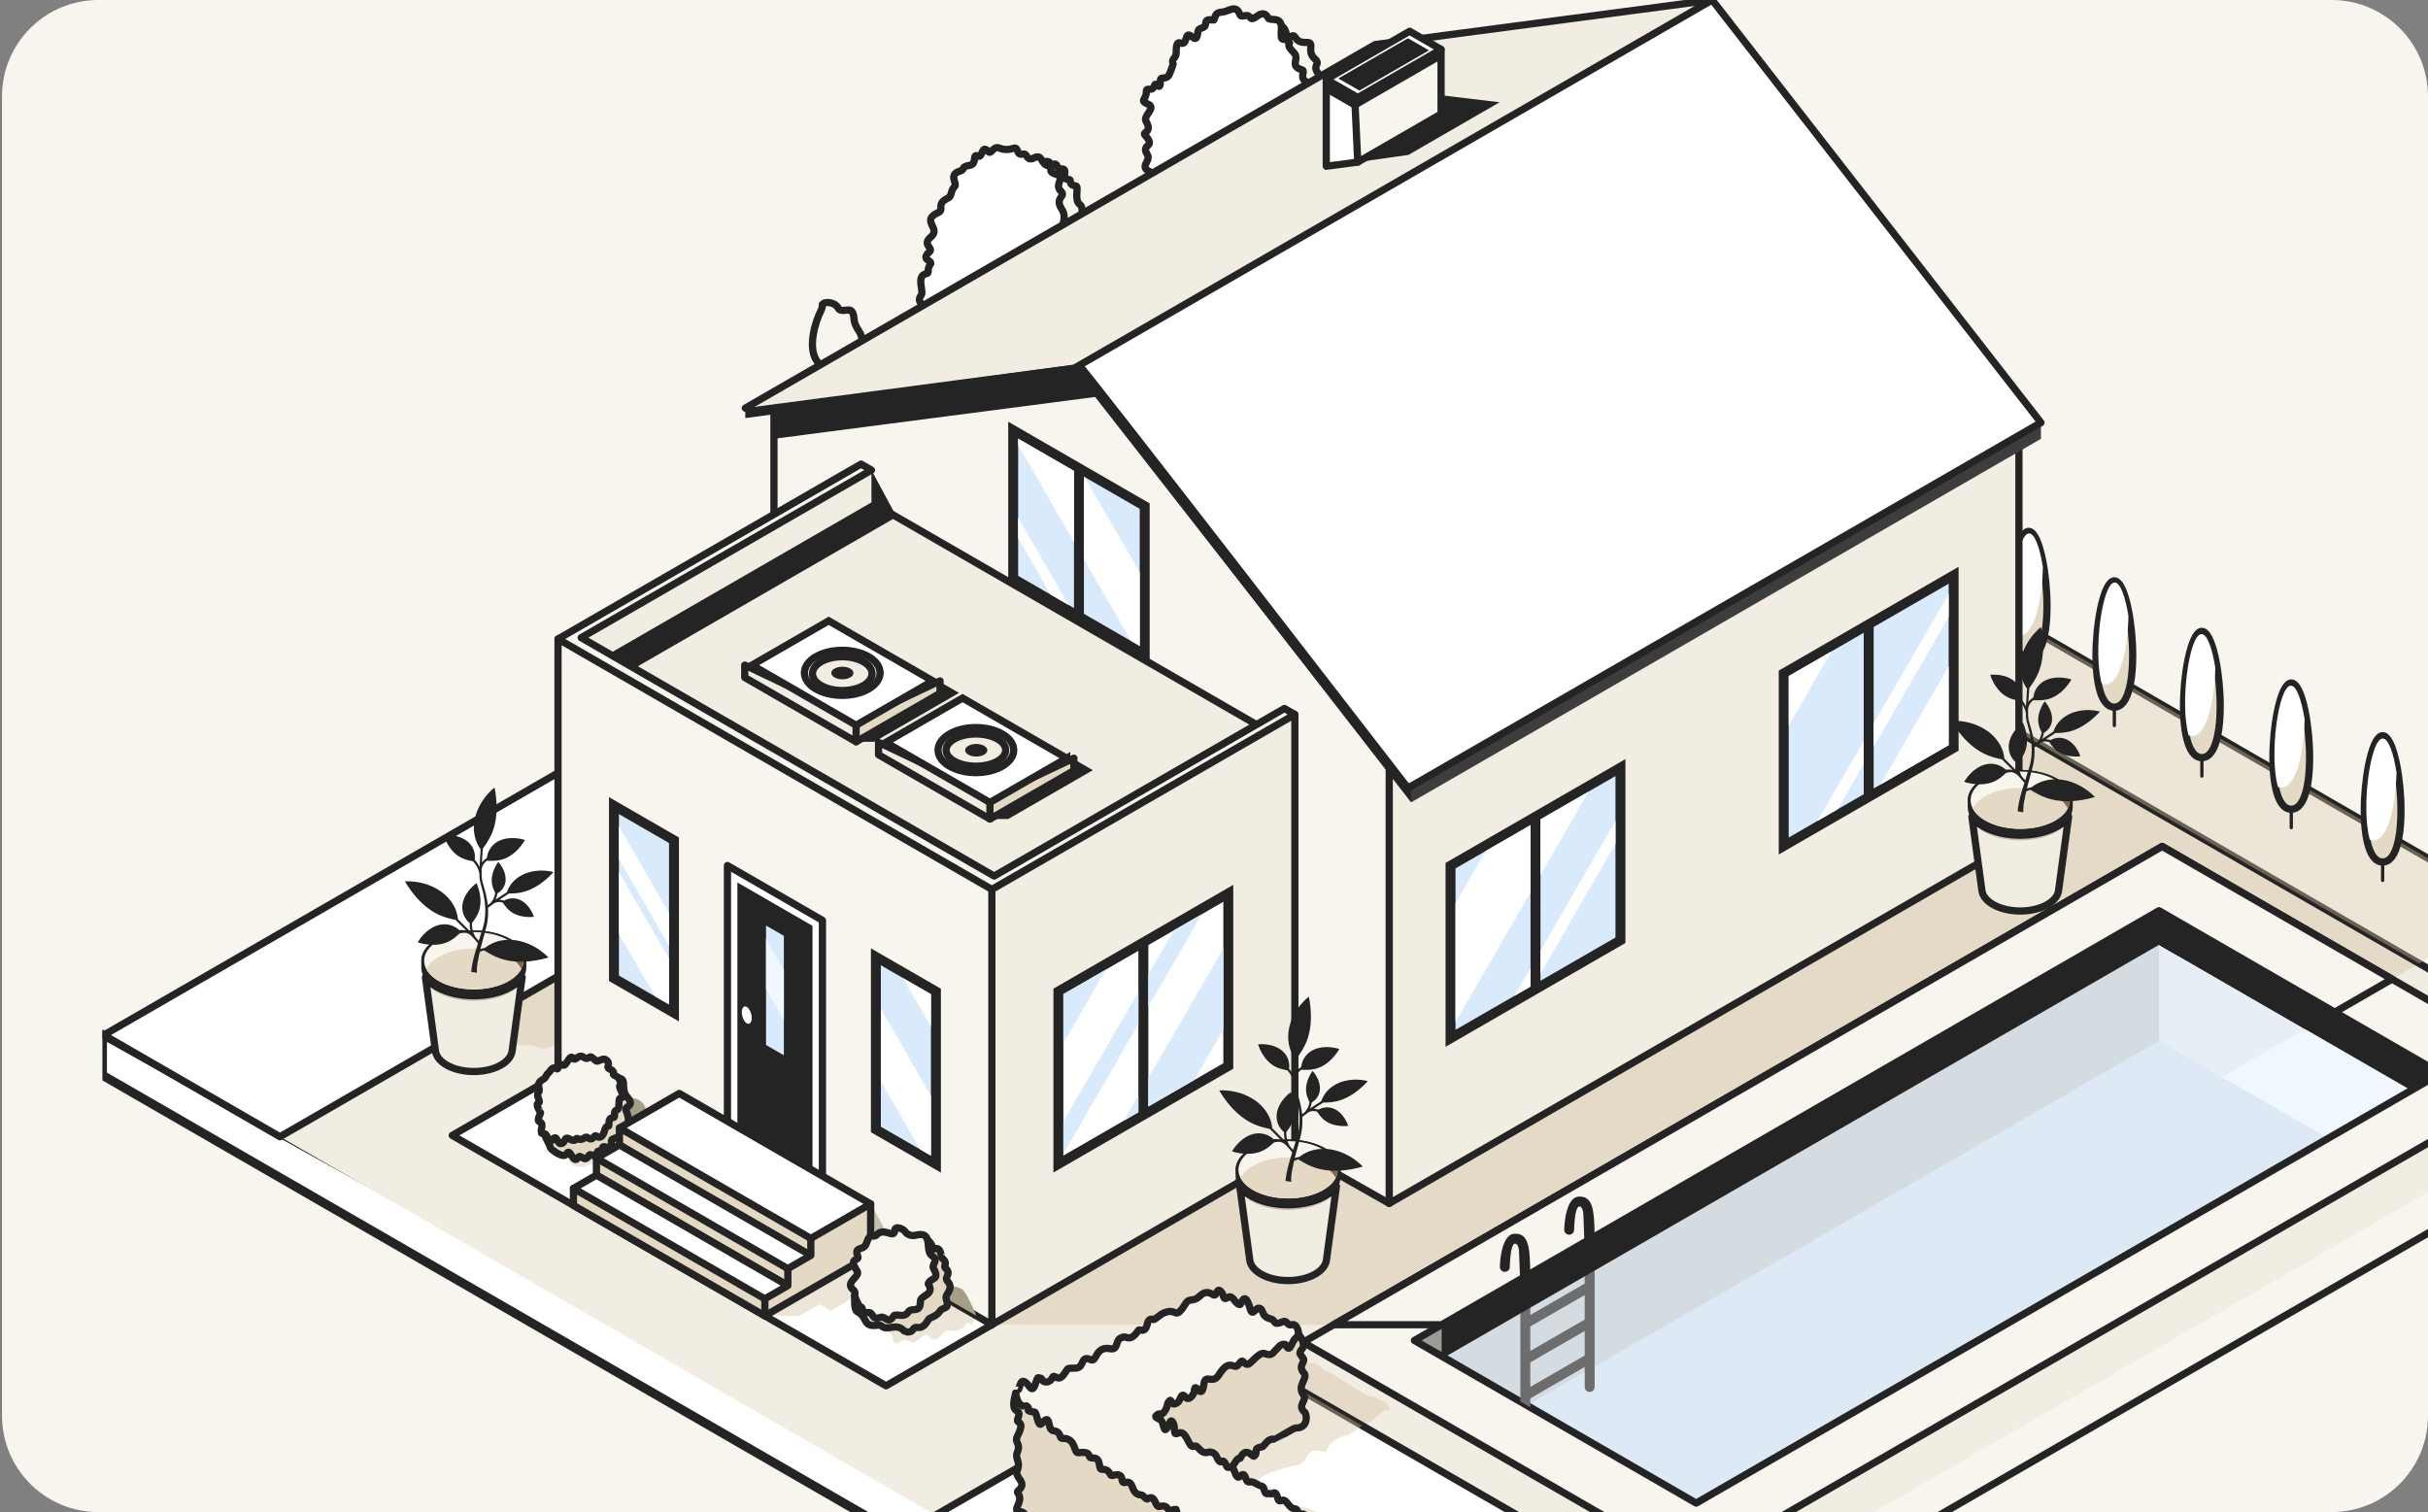 <svg xmlns="http://www.w3.org/2000/svg" width="403" height="251" fill="none"><rect width="100%" height="100%" fill="#808080" stroke="none"/><style><![CDATA[.B{stroke:#242424}.C{stroke-width:1.2}.D{fill:#242424}.E{stroke-linejoin:round}.F{fill:#fff}.G{fill:#f8f5ef}.H{fill:#e4d9c4}.I{fill:#f2ede2}.J{fill:#d8eafb}.K{fill-rule:evenodd}.L{fill:#87634c}]]></style><g clip-path="url(#A)"><path d="M.333 16c0-8.837 7.163-16 16-16H387c8.837 0 16 7.163 16 16v219c0 8.837-7.163 16-16 16H16.333c-8.837 0-16-7.163-16-16V16z" class="G"/><g clip-path="url(#B)"><g clip-path="url(#C)"><g class="K"><path d="M451 170.193L227.226 293.042l5.481 9.958 218.291-126.013.002-6.794z" class="B C E G"/><use href="#D" fill="#95b54e"/><use href="#D" stroke-width="1.5" class="B E F"/><path d="M17.23 171.816l215.477 124.39L451 170.193 235.521 45.805 17.23 171.816z" class="I"/><path opacity=".4" d="M417.374 150.784L300.245 83.169l-52.15 87.281-16.317-4.607-31.596 12.307-35.554 41.752h74.656v15.909l34.901-20.147v5.662h20.985l122.204-70.544v.002zM51.562 162.851h18.136c-.977 1.332-.817 2.545.092 4.698 3.001 7.103 2.953 2.678 5.046 4.119 3.956 2.721 3.371.085 6.009 1.165 2.421.99 3.4-.248 3.841.065 1.635 1.161 3.175.276 4.004.718 3.16 1.69 4.399-2.22 5.702-.814 2.772 2.99 2.31-.207 5.475 1.236 1.928.879 4.299-.468 4.882-1.948.714-1.815-.374-.744 1-3.81 1.327-2.957-.267-3.063-1.334-3.775-.615-.412-1.753-3.534-2.014-4.342-1.387-4.315-.925-1.957-2.039-4.296-.833-1.75-1.865-1.063-4.11-3.179-1.065-1.004-6.657 1.715-7.352-.298-.913-2.64-1.351-.786-2.523-1.318-2.966-1.343-2.229 1.792-3.308 2.013-2.156.439-1.122.595-2.072.988-2.64 1.086-3.384 3.208-4.57 3.178-2.055-.052-2.513 2.114-2.887 3.181l-21.344-.075-.635 2.5.002-.006zm37.417-21.641h12.1l.522-2.305H88.789l.19 2.305zm142.932 147.764c-.192-.255-2.93-8.391-3.312-9.596-.483-1.527-14.786-10.317-17.082-11.745-6.955-4.328-7.465-8.454-10.899-10.315-25.785-13.976-12.956-17.443 1.504-27.695 10.147-7.194 8.942-3.247 13.134-3.427 4.819-.206 3.693 1.182 4.835 1.377.637.108 6.655 4.047 6.795 4.076 4.443.907 3.701 2.65 3.638 2.573-.741-.894-3.078 2.494-3.816 2.036-.361.209-2.892 1.97-2.911 1.974-4.487.958-2.697 3.124-4.288 2.734-3.259-.798-2.095 1.998-4.481 2.328-1.671.232-7.066 1.892-5.84 2.556 4.694 2.546 2.112 3.593 7.089 4.365 2.045.318 16.244 7.074 17 7.957 4.182 4.891 4.767.462 6.878 4.014 1.945 3.273 2.4.856 3.395 2.634 1.696 3.034 9.752 2.794 9.14 4.22-.412.961 5.054 3.751 5.08 3.755 4.181.514.574-.762 3.105 1.021 5.749 4.048-.394 2.784-.599 4.382-.313 2.443-11.784 6.835-13.117 8.606-1.358 1.807-3.973 2.638-6.473 1.746-3.639-1.297-2.162 1.053-3.739.405-3.954-1.624-2.947 2.805-5.034.019h-.002z" fill="#d3bf9e"/><path d="M147.07 230.039l-72.006-41.566 17.558-10.137c33.204 7.163 53.13 23.983 72.006 41.566l-17.558 10.137zM17.23 171.816l29.238 16.879 100.137-57.806 102.314-59.062 186.239 107.509 15.841-9.143L235.521 45.805 17.23 171.816zm138.051 79.694l77.426 44.696 48.274-27.867-77.426-44.697-48.274 27.868z" class="B C E F"/><path opacity=".4" d="M401.535 159.927l15.841-9.143-117.128-67.615-8.126 13.598 109.413 63.162v-.002zm35.926 2.449c-3.941-.192-7.962.245-8.253 1.79h-2.358c-.117 0-.211.082-.211.182s.094.182.211.182h2.358c.443 2.349 9.502 2.136 13.801 1.048l-5.548-3.202zm-15.868-9.159l5.548 3.201c-4.299 1.088-13.358 1.303-13.8-1.048h-2.359c-.117 0-.211-.082-.211-.182s.094-.182.211-.182h2.359c.292-1.545 4.313-1.981 8.252-1.789zM143.01 201.434a174.6 174.6 0 0 1 4.198 3.233l4.282 7.652-1.719 1.038-6.204 3.061-1.844-1.065-3.833 2.214-1.857-1.071-3.344 1.931h-5.737l16.058-16.989v-.004zm3.166 16.611c-.382 1.243-.547 3.248 1.22 3.202 1.523-.04-.054 2.604 2.285 1.355 1.441-.768 1.132 1.368 3.442-.76 1.197-1.103 1.402 2.001 3.353-.449 1.013-1.272 2.468.457 3.956-1.654.39-.553.647 1.142 1.625-1.213.083-.201-1.632-3.831-2.16-4.328-1.527-1.441-7.027-.557-8.566.692-1.832 1.485-2.594.574-4.581 2.781a2.04 2.04 0 0 1-.574.372v.002zm-51.781-28.216c-1.122 1.236-.221 2.433.553 3.583.048.071 1.721.554 2.438.092 1.441-.925 1.59 1.558 3.256-.179.669-.698.249 1.631 2.67-.27 1.827-1.434 1.65.752 3.53-2.378.582-.969 2.592-.564.877-3.154-.857-1.295-.449.499-.393-2.193.082-3.799-3.58-3.348-6.304-2.748-2.744.603-6.214 4.17-6.608 7.222-.008.064-.046.052-.021.025h.002zm137.518 99.145c2.087 2.786 1.08-1.643 5.034-.019 1.577.648.1-1.702 3.739-.405 2.5.892 5.115.059 6.473-1.746 1.332-1.771 12.804-6.163 13.117-8.606.205-1.598 6.347-.334.599-4.382-2.531-1.781 1.076-.505-3.106-1.021-.025-.004-5.491-2.794-5.079-3.755.612-1.424-7.444-1.186-9.14-4.22-.995-1.778-1.45.639-3.395-2.634-2.111-3.554-2.696.877-6.878-4.014-.756-.883-14.955-7.641-17-7.957-4.977-.77-2.393-1.817-7.089-4.365-1.224-.664 4.169-2.324 5.84-2.556 2.386-.33 1.224-3.128 4.481-2.328 1.591.39-.199-1.776 4.288-2.734.014-.002 1.435-.99 2.299-1.573l-18.282-10.555c-1.375.648-3.185 1.744-5.692 3.522-14.458 10.252-27.287 13.718-1.504 27.694 3.434 1.861 3.942 5.988 10.899 10.315 2.296 1.428 16.599 10.218 17.082 11.745.382 1.207 3.12 9.341 3.312 9.596l.002-.002z" fill="#d3bf9e"/><path d="M231.913 152.511c2.087 2.786 1.08-1.644 5.034-.019 1.577.647.1-1.702 3.739-.405 2.5.892 5.115.058 6.473-1.746 1.332-1.771 12.804-6.163 13.117-8.606.205-1.598 6.348-.335.599-4.382-2.531-1.781 1.076-.505-3.106-1.021-.025-.004-5.491-2.794-5.079-3.755.612-1.424-7.444-1.186-9.14-4.221-.995-1.777-1.45.639-3.395-2.633-2.111-3.555-2.696.877-6.878-4.014-.756-.884-14.955-7.642-17-7.957-4.977-.771-2.393-1.817-7.089-4.365-1.224-.664 4.169-2.324 5.84-2.556 2.386-.33 1.224-3.129 4.481-2.329 1.591.391-.199-1.775 4.288-2.733.014-.003 1.435-.99 2.299-1.573l-18.282-10.555c-1.374.647-3.185 1.744-5.692 3.521-14.458 10.252-27.287 13.719-1.504 27.695 3.434 1.86 3.942 5.987 10.899 10.314 2.296 1.429 16.599 10.219 17.082 11.746.382 1.207 3.12 9.341 3.312 9.596l.002-.002z" fill="#b3dc62"/><path d="M395.196 141.923c0-.153.123-.276.276-.276s.275.123.275.276v4.22c0 .153-.123.276-.275.276s-.276-.123-.276-.276v-4.22z" class="D"/><path d="M395.472 122.126c2.976 0 5.015 20.962 0 20.962s-2.977-20.962 0-20.962z" class="B C E H"/><path d="M395.487 122.59c.95 0 1.794 2.45 2.284 5.607-.127 5.314-1.345 11.309-3.85 11.309-.214 0-.407-.044-.583-.127-1.472-5.246.086-16.789 2.149-16.789z" class="F"/><path d="M380.03 133.168c0-.153.123-.276.276-.276s.275.123.275.276v4.221c0 .152-.123.275-.275.275s-.276-.123-.276-.275v-4.221z" class="D"/><path d="M380.306 113.372c2.976 0 5.015 20.961 0 20.961s-2.977-20.961 0-20.961z" class="B C E H"/><path d="M380.24 113.819c.95 0 1.793 2.45 2.284 5.606-.128 5.314-1.346 11.31-3.851 11.31-.213 0-.406-.044-.582-.127-1.473-5.247.086-16.789 2.149-16.789z" class="F"/><path d="M365.192 124.603c0-.152.123-.275.275-.275s.276.123.276.275v4.221c0 .152-.123.276-.276.276s-.275-.124-.275-.276v-4.221z" class="D"/><path d="M365.465 104.805c2.977 0 5.015 20.961 0 20.961s-2.976-20.961 0-20.961z" class="B C E H"/><path d="M365.41 105.256c.95 0 1.793 2.45 2.284 5.607-.127 5.314-1.345 11.309-3.85 11.309-.214 0-.407-.044-.583-.127-1.473-5.246.086-16.789 2.149-16.789z" class="F"/><path d="M350.665 116.218c0-.152.123-.275.276-.275s.275.123.275.275v4.221c0 .152-.123.276-.275.276s-.276-.124-.276-.276v-4.221z" class="D"/><path d="M350.94 96.42c2.977 0 5.015 20.962 0 20.962s-2.976-20.962 0-20.962z" class="B C E H"/><path d="M350.998 96.694c.95 0 1.793 2.45 2.284 5.606-.127 5.314-1.345 11.31-3.85 11.31-.214 0-.407-.044-.583-.127-1.473-5.247.086-16.789 2.149-16.789z" class="F"/><path d="M336.441 108.007c0-.153.123-.276.275-.276s.276.123.276.276v4.22c0 .153-.123.276-.276.276s-.275-.123-.275-.276v-4.22z" class="D"/><path d="M336.716 88.209c2.977 0 5.015 20.962 0 20.962s-2.976-20.961 0-20.961z" class="B C E H"/><path d="M336.795 88.549c.95 0 1.793 2.45 2.284 5.607-.128 5.314-1.346 11.31-3.851 11.31-.213 0-.406-.044-.582-.127-1.473-5.247.086-16.789 2.149-16.789z" class="F"/><path d="M391.488 165.726l-30.676-17.71-89.629 51.741h3.002v21.571h20.985l96.318-55.602z" class="I"/><g fill="#c1a076"><path d="M358.347 172.743l-109.676 63.313-19.375-12.119 6.795-8.688 119.188-68.901 7.638 2.884-4.57 23.511z"/><path d="M358.347 172.743l-84.162 48.585v-5.661l-30.22 17.444-4.681-2.926v-10.283h-6.832l3.639-4.653 26.8-15.492 92.388-53.409 7.638 2.884-4.57 23.511z"/></g><path opacity=".8" d="M229.296 223.937l49.77 28.73 131.513-75.92-49.767-28.73-131.516 75.92z" class="J"/><path d="M358.347 151.172v21.571l32.166 18.568 24.361-14.491-51.957-27.588-4.57 1.94z" fill="#f0f7fe"/><path opacity=".04" d="M358.347 151.172v21.571l10.494 6.057 23.842-13.763-29.766-15.805-4.57 1.94z" class="D"/><path d="M235.439 227.779l-6.143-3.842 6.795-8.688 119.188-68.901 7.638 2.884-1.788 9.202-2.782-1.606-122.908 70.951z" fill="#9a9c97"/><g class="D"><path d="M262.891 199.757l92.388-53.409 7.638 2.884-1.788 9.202-2.782-1.606-76.622 44.232-42.441 24.499v-5.657h-6.832l3.639-4.653 26.8-15.492z"/><path d="M358.347 151.172v5.656l45.743 26.408 10.784-6.416-51.957-27.588-4.57 1.94z"/><path d="M358.347 151.172v5.656l24.277 14.015 10.059-5.806-29.766-15.805-4.57 1.94z"/></g><g class="B C E G"><path d="M216.292 222.819l64.71 37.356 142.586-82.311-64.71-37.355-142.586 82.31zm18.47-.304l123.585-71.343 46.768 26.997-123.584 71.342-46.769-26.996z"/><path d="M397.024 162.531l-38.149-22.022-102.632 59.248-34.901 20.145h17.942l15.212-8.78 2.86-1.65 7.899-4.561 2.86-1.65 13.493-7.789 76.739-44.3 29.177 16.843 9.5-5.484z"/></g><path d="M250.595 210.314a.82.82 0 0 1-1.644-.027c0-.015.069-5.493 2.517-5.493 1.305 0 1.969.715 2.277 2.46.233 1.329.254 3.369.254 6.395v3.417l-.821 1.006-.829-.052v-4.369l-.227-6.11c-.136-.775-.328-1.093-.654-1.093-.817 0-.873 3.858-.873 3.868v-.002zm12.434 1.539v-4.369l-.228-6.111c-.136-.774-.328-1.092-.654-1.092-.816 0-.873 3.858-.873 3.868a.82.82 0 0 1-.835.808c-.453-.008-.817-.382-.808-.835 0-.015.068-5.493 2.516-5.493 1.306 0 1.97.715 2.277 2.46.234 1.329.255 3.369.255 6.395v3.417l-.875 1.107-.777-.155h.002z" class="D"/><path d="M253.999 217.066v1.224l9.032-5.213v-1.224l1.65-.952v19.341c0 .455-.37.825-.825.825s-.825-.37-.825-.825v-3.331l-9.032 5.212v1.496l-1.65-.953v-14.648l1.65-.952zm0 3.12v4.07l9.032-5.212v-4.071l-9.032 5.213zm0 5.969v4.07l9.032-5.213v-4.07l-9.032 5.213z" fill="#6d6d6d"/><g class="B C E"><g class="H"><path d="M173.682 232.234l-5.096-.971c-1.157 4.15 1.211 2.045.353 4.216-.407 1.028 1.349.086-.029 2.82-.658 1.305.616 1.157-.067 2.815-.435 1.053.616 1.464 0 2.959-.539 1.31 1.852 1.94.165 3.379-.529.451.81.548-.048 2.389-.903 1.939 1.161.17 1.322 2.233.115 1.454 1.144-.84 2.364 1.56.161.317 1.026 1.598 1.571 1.598 1.475 0 .286-.581 1.42.678.702.782.481-.405 1.698.813 1.352 1.351 1.389-.543 2.106 1.128.165.382.649-.276.95.726.217.725.873-.394 1.523.683.681 1.126.102-.522 1.36.74.664.668.91-1.005 1.568 1.102.257.825 1.504.201 1.504.869.069.021 1.124 1.22 1.408 1.451 1.694 1.385.854-.373 2.312 2.095.62 1.051 2.026-.111 2.488.432 2.93 3.455 1.813.113 3.335 2.003.623.771-.384.51 1.128 1.602.575.414.564 1.727 2.868 1.637.606-.023.336 1.116 1.565 1.116.72 0 .171 1.186 1.831 1.115.992-.042 2.229 2.677 3.167 1.305 1.007-1.472 1.038 1.836 2.078 2.245.315-.205 1.088-.261 1.452-.25-.036.131.524.484.741 1.165.362 1.136 1.617-.173 2.835 1.698 1.255 1.932.674-.754 2.976 1.363.858.79.46-1.317 2.202 1.343.651.994.317-.781 2.13.675.111.09.284.163.424.163 1.051.585 1.826-.347 1.936.812.08.81 1.5.23 1.897 2.147.173.842.984-.409 2.051.812.743.85 1.368-.847 2.256.746 1.689 3.03 1.46.652 2.483 1.322.579.38 2.584-5.791 2.69-6.228.905-3.709.635-8.113-1.556-11.317-.19-.278-1.455-2.401-1.614-2.27l-57.751-36.925.004.006z"/><path d="M216.098 225.246c.983.788-.924 1.287.357 2.705.712.789-1.285 2.094-.096 3.59.697.877-1.153 1.741.177 2.871.439.372.604 2.713-1.455 2.625-.349-.014-3.401 1.922-3.443 1.909-1.197-.382-1.804 1.195-2.189 1.241-1.66.204-.449.921-1.322 1.545-.207.148-1.343-1.727-2.256.299-.085.188-.25-.259-.785.599-.794 1.276-1.305 1.765-2.937 1.836-1.928.083-10.851-3.484-12.108-4.599-3.43-3.041-1.815-9.038 1.245-11.858 2.653-2.443 19.736-7.735 22.337-7.13.839.197 1.284.351 1.698.437.501.382 1.479 1.829.781 2.621-.737.835-.073.914-.004 1.309zm16.258 46.34c-.023.025.103 2.327-.942 3.684-1.531 1.994 2.367.104.397 4.712-.261.611 1.412 1.741.213 3.067-.831.921 1.314 1.439.176 3.035-.18.25.254 1.756-.097 2.608-.541 1.308 1.003-.624 1.007-.63.971-1.421 1.352.726 2.605-.746.487-.572 1.259 1.04 2.65-1.541.514-.953 1.047.534 2.476-.756.883-.798 2.065.737 2.41-2.055.092-.748.472.246 1.372-1.007.522-.729 1.235.752.194-2.209-.459-1.31 1.118-1.982.053-2.912-.704-.616 1.247-2.147-.497-3.819-.859-.823 2.034-4.075-2.156-5.823-1.982-.827-6.504.533-7.939 2.268-.088.107-1.916 2.122-1.918 2.124h-.004z"/></g><g class="G"><path d="M230.804 259.87c1.556.748.253 1.859 2.131 1.477 1.188-.243 1.543 2.951 2.774 1.697 1.622-1.651 1.378 2.974 2.385 1.17.702-1.255 1.458 1.408 2.312 1.408 1.539 0 1.341.557 2.757 1.76.453.384-.549 2.347-1.832 1.504-1.332-.877-.722 1.815-2.959.8-.905-.41-1.189 2.065-2.471 1.804-1.575-.32-1.667.863-2.868 1.619-.564.355-.783 1.58-1.118 1.234-1.347-.597.071-1.807-1.19-1.285-1.09.452-.029-1.096-2.555-1.196-1.196-.048-2.959-.863-3.45-2.155-.203-.533-.919-1.878-1.579-1.31-.961.827-.792-1.33-2.851-1.046-1.061.146-1.089-2.001-2.185-2.135-1.297-.158-.654-.781-2.22-.781-1.218 0-.876-2.42-2.44-1.585-1.667.892-1.784-3.976-3.248-1.581-.434.712-.56.017-.683-.035-.779-.838-1.149-2.314-1.698-1.848-1.782 1.514-2.882-2.603-3.712-1.694-1.627 1.783-.436-1.99-2.354-1.99-.881 0-1.176-2.287-2.656-.955-.487.439-1.421-1.46-2.152-1.892-1.268-.75-1.33-.695-1.742-2.297-.865.069-.259.044-.773.15-.823.169-.378-1.038-2.038-.631-.627.153-.662-2.134-1.861-1.278-.318.226-.775-.687-1.16-.653l-.187-.013c-1.573-.271-.905-2.443-2.369-2.051-1.157.312.211-1.787-2.143-1.161-.61.163-.257-1.071-1.796-1.011-.637.025 0-1.963-1.504-1.892-1.143.055.175-1.184-2.377-.869-.823.103-.353-2.453-2.609-2.382-.706.023-.086-1.082-1.516-1.258-1.191-.146-.303-3.164-1.974-1.2-.641.753-.756-1.853-1.182-1.905-1.955-.24-.393-.405-1.346-1.036-.027-.019-1.355.62-1.785-2.101.3-.956-.005-.324.419-.562.383-.217.226-2.756 1.912-.467.877 1.19 1.063-1.696 1.453-1.546.094.036.616.029.633.418.339.493 1.31.397 1.667-.389.374-.823.854.788 1.834-.461 1.048-1.337.242-1.067 2.12-1.163 1.395-.071.693-2.212 2.404-1.385 1.061.512.712-2.314 3.265-1.825 1.364.261.802-1.372 1.729-1.765l.23-.096c.714-.455 1.199 1.019 2.711-1.191.23-.336 1.115.685 1.502-1.163.106-.514.495-.827.954-.637.255.105 1.128-.814 1.698-1.061 2.463-1.065 1.717 1.531 3.789-1.727.5-.785 1.187-.075 2.229-1.09.71-.691 1.356-.791 2.147-.28.886.57.529-1.468 1.485-.365.435.499.153 1.434 1.053.86.838-.534 1.097 1.04 1.936 1.168l.1.004c.293-.247.75-2.452 1.682.791.345 1.201.894-.171 1.335-.171 1.04 0 .236 1.376 2.105 1.792.777.173.284 1.161 1.844.487.976-.422.688.728 1.671.444.725-.209 1.51 1.529.61 2.208-.764.578-.959 2.719-1.654 1.173-.098-.219-.871-.146-1.168.284-.064.094-.106.13-.188.211-.946.867-.9 1.412-2.159.928-.957-.368-2.333 1.823-2.858 1.792-.89-.055-.593-1.239-1.508.033-.762 1.059-1.366-1.299-3.227 1.679-1.128 1.804-2.258-.376-2.531 1.669-.387 2.875-1.469-.834-1.569 1.046-.027.495-.877 1.819-1.531.952-.639-.848-.8.629-1.168.898-1.478 1.088-.866-1.165-1.666.094-.103.161-.107.694-.412 1.191-.779 1.265-.739.292-1.445.843-.625.487.555.575.794.982.522.898.321 2.633 1.374.238.319-.727.775.378.75 1.157-.017.503.079.403.1.522-.063.04-.042.351.51.119 1.533-.647 1.696 2.698 2.684 2.162.603-.328 1.013 1.418 2.329 1 .438-.14 1.127.142 1.366.698.9 2.086.8-.374 1.681 1.608.294.662.819-.556 1.376 1.048.748 2.143 1.174-.921 1.82 1.021.346 1.04.647.249 1.43.704.09.052 1.016.541 1.059.543.771.021.347 1.437 1.208 1.255.33-.069.468.194.864-.09.617-.348.696 1.153.934 1.262.51.232.597-.668 1.512.564.836 1.125 1.07.49 1.475.985.286.351-.171.635.879.656 1.093.023.65 1.965 1.759 1.433.307-.148.739.315.856.534l.763 1.112c.478.284.47-.546 1.359.645.368.491 1.028-1.214 2.112.706.842 1.489 1.095-.825 2.314.95.546.794.759 1.209 1.625.91 1.011-.346 1.456 1.953 2.277 2.02.614.05 1.475-.253 1.575.244l.006-.006zM136.493 50.544c.545-.672 2.224-.24 2.588.53.464.98 1.863-.025 2.314.627.658.95-.092 1.376 1.141 3.21 1.455 2.168.06 5.142-2.352 6.019-1.669.608-3.476.568-4.612-1.021-1.504-2.105-.38-6.309.754-8.477.123-.234.259-.998.167-.888zm35.767-22.831c1.924-1.984 2.222-.115 2.377-.242.992-.814.587.691 1.504.578 1.353-.167-.217 1.742 1.213 1.742.719 0-.263.881 1.218 1.071.583.075-.38 2.366.679 3.097.908.627-.002 4.737-1.045 5.649-6.23 5.463-10.111-4.181-6.393-10.444.136-.228.664-1.677.445-1.451h.002z"/></g><path d="M154.086 51.999c-.434-1.449-2.203-1.652-1.157-3.045.441-.587-.944-3.222.846-3.525.578-.098-.019-.691.626-1.508.598-.756-1.781-.652-.129-2.118.767-.681-1.374-1.13.269-2.5 1.73-1.439-1.85-2.658 1.218-4.037 1.038-.466-.487-1.393 1.577-2.377.74-.353.347-1.149 1.109-1.907.552-.549-1.22-2.024 1.047-2.638.712-.194-.136-.643 1.508-.917 1.22-.203.334-2.013 1.309-1.516.813.413.6-2.074 1.73-.752.489.57.804-1 1.813-.587 1.543.635 2.458-.173 2.765.044.458.324.192 1.197 1.162.959.854-.209.48 1.32 1.896.618 1.45-.718.965 1.203 2.527 1.372.896.096-.687.833 1.095 1.372 1.727.52-.435 1.627.794 2.807.956.919-1.147.988.133 2.959.903 1.389.013 2.487.013 4.125 0 5.564-8.386 6.927-12.253 8.926-3.273 1.692-4.749 2.233-8.168 3.076-.581.144-1.458 1.023-1.732 1.172l.002-.004z" class="F"/><path d="M211.617 4.204c2.613-.253 1.247 2.629 2.833 1.784.701-.374.321 1.151 2.364 1.055 1.602-.075-.065 1.389 1.408 2.717 1.195 1.08-.746.94.808 2.73 1.627 1.873-2.63 5.618-6.799 4.148-3.908-1.376-3.354-8.053-1.257-10.826.077-.1 1.14-1.654.643-1.606z" class="G"/><path d="M192.109 30.188c-.94-.7.503-.86-1.262-1.681-1.852-.86.247-1.752-.405-2.828-1.197-1.974 1.581-1.055-.388-3.243-.531-.589 1.286-.347.163-2.306-.544-.946 1.781-2.226.34-2.842-1.514-.645-.29-.67-.29-2.047 0-1.002.954.223 1.359-1.071.247-.79.978 1.282.972-.76-.002-.963.996.111 1.537-1.17.063-.15.656-1.646.587-1.742-.418-.585.497-.877.497-1.65 0-3.465 1.126-.317 1.663-2.496.44-1.786 1.671 1.598 1.923-.963.109-1.09 1.253-.38 1.31-1.504.05-.99 1.232-.476 1.266-.497.503-.338-.084-1.259 1.516-1.391 1.044-.086 2.247-1.318 2.864.336.315.848 1.153-.282 1.746.587.612.896 1.946-1.882 3.008.092.3.558 2.299-.462 2.168 1.788-.157 2.656.229 1.119 1.282 2.176.387.386-.785.194.796 1.775 1.038 1.038-.861 2.21 1.372 2.851.522.15-.34 1.151.389 1.742 2.055 1.673-3.378 7.736-4.487 8.569-5.094 3.832-6.621 3.55-12.137 5.99-3.108 1.374-4.447 1.101-6.956 1.896-.505.161-.651.524-.833.388z" class="F"/><path d="M128.462 141.829l102.123 57.928 10.853-44.89-14.947-86.177-46.977-16.693-51.052 14.218v75.614z" class="G"/></g><path d="M144.645 78.038l4.178 7.767-47.247 27.274-6.024-5.317 49.091-29.724h.002zm-16.183-5.204l58.678-7.637-3.259-11.647-21.436 3.201-33.983 9.465v6.618z" class="D"/><g class="B C E I"><path d="M230.585 120.566v79.191l104.519-60.336V69.853l-104.519 50.713zM284.19 0l-55.94 7.391-104.544 60.351 1.52.67 59.176-8.112L284.19 0z"/></g><path d="M225.359 26.907l8.417-1.195 15.129-8.736-14.548-1.746-8.998 11.676z" class="D"/><path d="M338.757 70.16l-105.82 58.704 1.276 4.331 104.544-60.351V70.16z" fill="#3d3d3d"/><path d="M178.647 60.928l54.52 69.767 1.046-.184L338.757 70.16 284.19 0 178.647 60.928z" class="B C E F"/><path d="M123.706 67.742l55.94-7.391c.555.24 49.613 63.774 54.567 70.16v2.684l-55.255-71.211-55.254 7.418v-1.66h.002z" class="D"/><path d="M225.359 26.907l2.421-5.336-1.312-6.819-6.333-1.577v14.423l5.224-.691z" class="B C E F"/><path d="M226.892 16.958l-.424-2.205-6.333-1.577v2.207l4.742 2.738 2.015-1.163z" class="D"/><path d="M225.359 26.907l-.516-11.014 5.291-4.901 9.056-2.784v10.716l-13.831 7.984z" class="B C E G"/><path d="M224.945 18.082l-.102-2.189 5.291-4.901 9.056-2.784v1.65l-14.245 8.224z" class="D"/><path d="M239.19 8.207l-5.223-3.016-13.832 7.984 5.224 3.016 13.831-7.984z" class="B C E F"/><path d="M237.192 8.364l-3.497-2.017-11.559 6.673 3.497 2.017 11.559-6.673z" class="D"/><g class="B C E"><path d="M214.92 190.871l-50.292 29.031-4.973-75.135 55.265-26.162v72.266z" class="I"/><path d="M92.622 106.071l72.006 36.466v77.365l-72.006-41.566v-72.265z" class="G"/></g><path d="M151.49 212.319l-12.144-7.011 5.163-5.461 6.981 12.472z" fill="#c6bfad"/><path d="M162.042 218.409c-.178-.66-1.661-3.755-2.145-4.213-.994-.937-3.67-.889-5.842-.399l7.987 4.612zm-54.82-31.646c.037-.199.087-.602.106-1.433.082-3.799-3.58-3.347-6.304-2.748a5 5 0 0 0-.687.207l6.887 3.974h-.002z" fill="#a59f8a"/><path d="M96.563 108.067l48.082-24.672 64.66 37.326-44.677 25.946-68.065-38.6z" class="B C E I"/><path d="M96.563 108.067l48.082-24.672 4.177 2.412-45.35 26.18-6.909-3.918v-.002zm45.53 15.064h3.041l14.044-8.107-19.548-11.284 2.463 19.391zm22.213 12.823h3.041l14.045-8.107-19.549-11.284 2.463 19.391z" class="D"/><path d="M96.463 105.853l48.182-27.815v5.357l-45.237 26.113-2.945-3.655z" class="I"/><path d="M142.914 77.04l-50.292 29.031 72.006 41.567 50.292-29.033-1.73-.998-48.182 27.816-68.545-39.57 48.182-27.815-1.731-.998z" class="B C E G"/><path d="M239.936 173.765V143.24l29.852-17.231v30.524l-29.852 17.232z" class="D"/><path d="M241.586 170.952v-26.801l12.451-7.188v26.8l-12.451 7.186v.003zm14.101-34.942l12.451-7.188v26.801l-12.451 7.188V136.01z" class="J"/><path d="M241.586 169.678v-19.723l5.028-8.707 7.423-4.285v11.152l-12.451 21.563zm12.451-9.001l-2.674 4.632 2.674-1.544v-3.086-.002zm1.65-15.419l8.01-13.872-8.01 4.624v9.248zm12.451-9.001v3.824l-12.451 21.562v-3.823l12.451-21.563z" class="F"/><path d="M295.239 141.841v-30.524l29.849-17.232v30.524l-29.849 17.232z" class="D"/><path d="M296.889 139.026v-26.801l12.451-7.186v26.801l-12.451 7.188v-.002zm14.101-34.941l12.451-7.189v26.801l-12.451 7.188v-26.8z" class="J"/><path d="M296.889 120.435v-8.21l7.11-4.103-7.11 12.313zm12.451 2.548v3.849l-4.339 7.512-3.333 1.925 7.672-13.286zm14.101-24.42l-12.451 21.563v3.849l12.451-21.563v-3.849zm0 12.033v13.103l-11.35 6.551 11.35-19.656v.002z" class="F"/><path d="M190.824 110.053V83.56l-23.479-13.556v26.494l23.479 13.556z" class="D"/><path d="M189.174 107.238v-22.77l-9.265-5.348v22.77l9.265 5.348zm-10.915-29.071l-9.266-5.349v22.77l9.266 5.348v-22.77z" class="J"/><path d="M189.174 107.238V95.004l-9.125-15.803-.14-.081v13.712l7.845 13.585 1.42.821zm-20.181-17.864l5.383 9.323 2.991 1.728-8.376-14.505v3.454h.002zm0-15.444v-1.111l9.266 5.349v11.808l-9.266-16.045z" class="F"/><path d="M174.848 194.636v-30.524L204.7 146.88v30.525l-29.852 17.231z" class="D"/><path d="M176.498 191.823v-26.801l12.451-7.188v26.801l-12.451 7.186v.002zm14.101-34.941l12.451-7.189v26.801l-12.451 7.188v-26.8z" class="F"/><path d="M176.498 191.539v-5.344l12.451-21.563v5.344l-12.451 21.563zm0-18.393l7.037-12.186-7.037 4.062v8.124zm12.451 8.692l-2.423 4.196 2.423-1.399v-2.797zm5.888-27.402l-4.238 7.339v5.344l8.868-15.358-4.63 2.673v.002zm8.213 2.983v13.466l-4.861 8.416-7.59 4.381v-4.701l12.451-21.562z" class="J"/><g class="B C E"><path d="M143.862 120.057l-20.252-9.651v2.055l18.485 10.672 1.767-3.076z" class="I"/><path d="M142.095 119.622l13.936-6.591v2.055l-13.936 8.047v-3.511z" class="H"/></g></g><path d="M154.831 113.031l-12.736 7.354-17.285-9.979 12.736-7.352 17.285 9.977z" class="B C F"/><g class="E I B C"><use href="#E" class="K"/><path d="M139.797 114.627c2.731 0 4.944-1.256 4.944-2.806s-2.213-2.805-4.944-2.805-4.943 1.256-4.943 2.805 2.213 2.806 4.943 2.806z"/></g><g class="K"><path d="M139.82 112.764c1.015 0 1.844-.47 1.844-1.046s-.829-1.046-1.844-1.046-1.844.469-1.844 1.046.829 1.046 1.844 1.046z" class="D"/><g class="B C E"><path d="M166.075 132.882l-20.252-9.651v2.055l18.485 10.67 1.767-3.074z" class="I"/><path d="M164.308 132.445l13.936-6.589v2.055l-13.936 8.045v-3.511z" class="H"/></g></g><path d="M177.044 125.856l-12.736 7.352-17.285-9.977 12.738-7.354 17.283 9.979z" class="B C F"/><g class="E I B C"><path d="M161.978 128.254c3.459 0 6.281-1.68 6.281-3.741s-2.822-3.741-6.281-3.741-6.28 1.68-6.28 3.741 2.822 3.741 6.28 3.741z" class="K"/><path d="M161.978 127.185c2.731 0 4.944-1.196 4.944-2.672s-2.213-2.672-4.944-2.672-4.944 1.197-4.944 2.672 2.214 2.672 4.944 2.672z"/></g><g class="K"><g class="D"><path d="M162.034 125.589c1.015 0 1.844-.47 1.844-1.046s-.829-1.047-1.844-1.047-1.845.47-1.845 1.047.829 1.046 1.845 1.046zm-49.34 43.963v-30.524l-11.615-6.704v30.522l11.615 6.706z"/></g><path d="M111.044 166.739v-26.801c-8.85-5.108.535.31-8.315-4.801v26.801c8.85 5.108-.535-.309 8.315 4.801z" class="J"/><path d="M111.044 166.739v-7.587l-8.315-14.402v10.261l6.001 10.392 2.316 1.336h-.002zm0-9.717l-8.315-14.402v-5.469l8.315 14.401v5.47z" class="F"/><path d="M156.171 194.651v-30.524l-11.616-6.706v30.524l11.616 6.706z" class="D"/><path d="M154.52 191.836v-26.801c-8.849-5.108.535.309-8.315-4.801v26.8c8.85 5.109-.534-.309 8.315 4.802z" class="J"/><g class="F"><path d="M154.52 191.836v-9.954l-8.315-14.401v12.025l6.521 11.294 1.794 1.036zm0-21.419l-4.662-8.074 4.662 2.69v5.382.002z"/><path d="M136.508 200.185v-47.409l-15.766-9.101v47.409l15.766 9.101z" class="B C E"/></g><path d="M134.857 197.372v-43.688l-6.232-3.598-6.233-3.598v43.687l6.233 3.599 6.232 3.598z" class="D"/><path d="M130.106 175.178v-19.835l-1.481-.854-1.481-.855v19.836l2.959 1.708h.003z" class="J"/><path d="M130.106 169.314v-8.358l-2.96-5.127v8.36l2.96 5.125z" fill="#f0f7fe"/><path d="M123.948 167.146c-.455-.263-.825.132-.825.882s.37 1.572.825 1.835.825-.131.825-.881-.37-1.572-.825-1.836z" class="F"/><g class="B C E"><path d="M90.66 187.454c-.825.744.478 2.072.691 3.041.065.299 2.247 1.969 2.717 1.023.572-1.148 1.061 1.951 1.888.631.453-.723 1.046.984 1.771-.307.334-.595.965.658 1.389-.53.242-.679.384.605.861-.777.242-.702 1.583.937 1.504-1.068-.029-.747 1.414-.219 1.598-1.697.113-.919 2.086-.414.793-3.542-.238-.577 1.58-.604.291-2.039-1.56-1.737.631-3.598-2.634-3.199-4.127.505-5.878 1.869-8.367 5.196-.998 1.332-.61 1.328-2.005 2.721l-.497.545v.002z" class="H"/><path d="M102.746 182.893c.037 2.312-.825.61-.752 2.306.031.727-.99-.249-.921 1.503.02.548-.431-.211-.752 1.045-.159.62-.606 1.397-1.308.843-.468-.369-.464.98-1.512.232-.466-.332-.729.708-1.652.169-.359-.209-.067.761-1.345.067-.986-.534-.545.777-1.462.777-.589 0-.612-1.648-1.318-.637-.491.704-1.067-1.04-1.257-.969-.111.006-.47-.079-.576-.117-.251-.727.483-1.499-.315-1.877-.595-.282.146-1.272.146-1.521-.01-.002-.856-1.391-.462-1.528.771-.268-.443-1.201.123-1.845.468-.532-.541-1.363.526-2.023.702-.435.518-.339.904-1.009.512-.345.842-1.472 1.596-.892.294.228.286-1.013 1.051-.603.524.28 1.101-1.919 1.625-1.161.445.641.896-.771 1.727-.182.982.697.89-.455 1.567.154.927.836.508.52 1.753.191.315-.084 1.084.413.806 1.065-.28.662.687.536.885 1.09.151.415-.378.298.512.722.389.184.882.976.531 1.554-.226.372 1.144 1.957.104 2.041-.221.018-.219.471-.219.609l-.004-.004z" class="G"/><path d="M144.509 199.847l-9.927 7.138-31.767-19.746 9.925-5.731 31.769 18.339z" class="F"/><g class="H"><path d="M135.664 206.202l-32.849-18.963v2.813l32.508 20.322.341-4.172zm-3.536 3.607l-33.129-17.554v2.814l31.767 18.34 1.362-3.6zm-3.988 5.116l-32.958-17.653v2.813l31.77 18.34 1.188-3.5z"/></g><g class="F"><path d="M135.766 209.073l-5 1.521-31.767-18.339 3.816-2.203 32.951 19.021zm-3.628 5.126l-5.186 1.411-31.77-18.338 3.816-2.203 33.14 19.13z"/></g><g class="H"><path d="M144.509 208.288v-8.441l-9.927 5.73v2.814l-3.816 2.203v2.815l-3.814 2.201v2.815l17.557-10.137zm-2.665 7.276c0 3.275.669 1.356 1.759 3.615.725 1.498 2.162.464 2.705.925 1.057.899 2.41-.582 3.724.79-.006 0 .95.67 1.583-.295.487-.743 1.264.625 2.494-1.564.203-.359 1.251-.434 1.892-1.364.623-.902 1.678-.133 1.045-2.078-.274-.839 1.428-1.505.194-2.963-.576-.681.756-1.128-.29-2.099-.541-.501.633-.67-.708-1.815-.015-.012-.023-1.888-1.166-1.382-.641.284.211-4.302-7.454.363-4.255 2.59-3.138 3.912-5.615 6.984-.186.23-.163.585-.163.885v-.002z"/></g><path d="M141.857 215.107c.136.424.622 1.679.961 1.806.871.324-.635 1.045 1.357.959.817-.036.451 1.355 1.953.808.854-.311 1.216 1.274 2.208-.234.34-.516 1.734.46 2.423-.674.495-.817 2.066.336 2.007-1.755-.029-1.015 2.492-1.065 1.301-2.894.345-1.092 2.024-.547.894-2.54-.443-.783 1.007-1.261-.29-2.147-1.224-.833.376-4.199-2.717-3.385-.64.169-1.41-.102-1.724-.618-.219-.361-1.664-1.115-1.729-.159-.098 1.45-1.715-.641-2.997.708-.625.656-1.026-.668-1.728 1.487-.38 1.168-2.093.374-1.408 2.038.397.963-1.708.046-.117 2.471.652.992-2.199 1.85-.599 3.154.443.361.207.983.205.977v-.002z" class="G"/></g></g><path d="M219.964 198.508c-1.702.982-3.932 1.473-6.163 1.473s-4.46-.491-6.162-1.473c-.817-.471-1.438-1.013-1.863-1.59l1.664 12.261c.115.844.731 1.668 1.849 2.313 1.245.719 2.878 1.078 4.511 1.078s3.265-.359 4.511-1.078c1.111-.64 1.727-1.46 1.846-2.297l1.666-12.277c-.425.577-1.045 1.12-1.861 1.59h.002z" class="B C E I"/><g style="mix-blend-mode:multiply" opacity=".2"><path d="M219.964 198.508c-1.702.982-3.932 1.473-6.163 1.473s-4.46-.491-6.162-1.473c-.817-.471-1.438-1.013-1.863-1.59l.143 1.056c.418.508.989.984 1.72 1.406 1.702.982 3.931 1.473 6.162 1.473s4.461-.491 6.163-1.473c.729-.42 1.302-.897 1.718-1.406l.143-1.056c-.425.577-1.046 1.12-1.861 1.59z" fill="#000"/></g><g class="D"><path d="M219.964 190.624c-1.702-.982-3.932-1.473-6.163-1.473s-4.46.491-6.162 1.473-2.552 2.268-2.552 3.555v1.161c0 1.287.85 2.574 2.552 3.555s3.931 1.473 6.162 1.473 4.461-.491 6.163-1.473 2.552-2.268 2.552-3.555v-1.161c0-1.287-.85-2.574-2.552-3.555z"/><path d="M213.801 189.151c-2.231 0-4.46.491-6.162 1.473s-2.552 2.268-2.552 3.555.85 2.574 2.552 3.555 3.931 1.473 6.162 1.473 4.461-.491 6.163-1.473 2.552-2.268 2.552-3.555-.85-2.574-2.552-3.555-3.932-1.473-6.163-1.473z"/></g><path d="M213.801 189.426c-2.108 0-4.216.464-5.825 1.393s-2.414 2.144-2.414 3.36.805 2.432 2.414 3.36 3.717 1.393 5.825 1.393 4.217-.464 5.826-1.393 2.412-2.144 2.412-3.36-.805-2.432-2.412-3.36-3.717-1.393-5.826-1.393z" class="G"/><path d="M219.627 190.819v6.72c1.609-.928 2.412-2.144 2.412-3.36s-.805-2.432-2.412-3.36z" class="L"/><path d="M219.627 193.528c-1.609-.928-3.717-1.393-5.826-1.393s-4.216.465-5.825 1.393c-1.005.579-1.696 1.271-2.072 2.006.378.734 1.067 1.426 2.072 2.005 1.609.929 3.717 1.393 5.825 1.393s4.217-.464 5.826-1.393c1.004-.579 1.696-1.271 2.072-2.005-.378-.735-1.068-1.427-2.072-2.006z" class="H"/><path d="M206.296 181.617c1.052.384 2.18 1.012 3.114 1.982.879.916 1.619 2.162 1.756 3.677l2.146 2.149c-.158-.54-.2-1.06-.192-1.498-.797-.684-1.136-1.516-1.211-2.279-.079-.842.165-1.63.518-2.281.707-1.309 1.829-2.072 1.821-2.071.008 0 .501 1.054.633 2.369.068.66.043 1.386-.181 2.126-.195.686-.601 1.362-1.198 2.117-.016.666.087 1.547.586 2.346l.532.621.704-2.241a9.93 9.93 0 0 0 .382-2.867c-.007-.969-.146-1.938-.366-2.894l-.38-1.429c-.151-.47-.222-1.016-.222-1.509-.003-.07.002-.141.002-.214h-.008c-.158-.903-.646-1.595-1.079-2.059-.918-.16-1.648-.385-2.235-.749-.643-.39-1.134-.901-1.515-1.422-.762-1.037-1.091-2.122-1.086-2.127-.007.005 1.303-.176 2.67.312.68.24 1.368.656 1.861 1.315a3.32 3.32 0 0 1 .606 2.437c.283.303.57.708.8 1.188l.171-2.961c-.869-1.179-1.143-2.55-1.105-3.774.044-1.308.455-2.499.969-3.461 1.031-1.935 2.453-2.978 2.445-2.978.008 0 .404 1.692.345 3.738-.03 1.027-.177 2.144-.555 3.259-.34 1.034-.916 2.031-1.725 3.123l-.161 2.33a3.12 3.12 0 0 1 .838-.769c.119-1.028.606-1.777 1.181-2.289.666-.586 1.483-.864 2.254-.97 1.549-.201 2.888.276 2.882.271.004.005-.586 1.075-1.621 1.998-.519.461-1.147.89-1.914 1.156-.761.274-1.65.348-2.771.283-.432.325-.822.809-.879 1.479l-.005.603v.272c.008.5.067.942.221 1.416l.4 1.438c.181.712.318 1.438.39 2.171l.438-.329c.516-.54.723-1.199.803-1.702-.324-.656-.52-1.226-.561-1.772-.053-.604.046-1.164.204-1.661.311-.988.859-1.716.864-1.716-.006-.003.734.763 1.067 1.883.167.555.226 1.2.032 1.834-.176.552-.562 1.108-1.238 1.506a3.74 3.74 0 0 1-.315 1.032l1.901-1.24c.359-1.1 1.1-1.922 1.9-2.473.873-.593 1.841-.892 2.712-1.018 1.75-.253 3.103.173 3.101.168 0 .005-.907 1.069-2.267 2.003-.682.469-1.478.908-2.384 1.194-.803.26-1.691.362-2.735.362l-1.59 1.03c.285.008.551.07.787.151.721-.404 1.441-.449 2.044-.319.699.154 1.271.554 1.702 1.002.872.91 1.194 2.009 1.195 2.001-.001.005-.978.131-2.069-.105-.548-.115-1.127-.319-1.666-.691-.51-.343-.96-.857-1.424-1.557-.465-.14-1.046-.181-1.564.193l-.905.685.02.346c.035 1.01-.074 2.028-.334 3.011l-.776 2.868-.153.615c.235-.101.496-.17.772-.209 1.102-.895 2.417-1.264 3.615-1.328 1.346-.068 2.598.245 3.631.686 2.072.886 3.262 2.245 3.264 2.238-.004.005-1.698.562-3.8.68-1.053.057-2.21.008-3.388-.282-1.132-.265-2.247-.794-3.497-1.582-.278.058-.524.152-.719.291l-.356 1.756c-.087.558-.139 1.135-.11 1.678l-.944-.146c.038-.581.152-1.139.259-1.679.267-1.216.587-2.163.809-2.896l.049-.156c-.211-.286-.575-.697-1.008-1.162-.541-.59-1.259-.705-1.874-.664-.787.785-1.498 1.324-2.245 1.628-.768.323-1.543.426-2.258.431-1.423.003-2.608-.406-2.608-.412 0 .008.688-1.281 2.015-2.185.656-.45 1.475-.799 2.384-.807.803-.005 1.708.248 2.514.978.353-.041.746-.039 1.14.058l-1.785-1.766c-1.345-.279-2.453-.641-3.412-1.19-1.054-.591-1.932-1.346-2.664-2.109-1.452-1.521-2.31-3.085-2.307-3.092-.005.007 1.795-.174 3.916.597v.009z" class="D"/><path d="M341.484 137.165c-1.702.982-3.932 1.472-6.163 1.472s-4.46-.49-6.162-1.472c-.817-.472-1.438-1.013-1.863-1.591l1.664 12.262c.115.843.731 1.667 1.849 2.312 1.245.719 2.878 1.078 4.511 1.078s3.265-.359 4.511-1.078c1.111-.64 1.727-1.459 1.846-2.296l1.666-12.278c-.425.578-1.045 1.121-1.861 1.591h.002z" class="B C E I"/><g style="mix-blend-mode:multiply" opacity=".2"><path d="M341.484 137.165c-1.702.982-3.932 1.472-6.163 1.472s-4.46-.49-6.162-1.472c-.817-.472-1.438-1.013-1.863-1.591l.143 1.056c.418.508.989.985 1.72 1.407 1.702.981 3.931 1.472 6.162 1.472s4.461-.491 6.163-1.472c.729-.421 1.302-.897 1.718-1.407l.143-1.056c-.425.578-1.046 1.121-1.861 1.591z" fill="#000"/></g><g class="D"><path d="M341.484 129.28c-1.702-.982-3.932-1.472-6.163-1.472s-4.46.49-6.162 1.472-2.552 2.269-2.552 3.556v1.161c0 1.286.85 2.573 2.552 3.555s3.931 1.472 6.162 1.472 4.461-.49 6.163-1.472 2.552-2.269 2.552-3.555v-1.161c0-1.287-.85-2.574-2.552-3.556z"/><path d="M335.321 127.808c-2.231 0-4.46.49-6.162 1.472s-2.552 2.269-2.552 3.556.85 2.573 2.552 3.555 3.931 1.472 6.162 1.472 4.461-.49 6.163-1.472 2.552-2.269 2.552-3.555-.85-2.574-2.552-3.556-3.932-1.472-6.163-1.472z"/></g><path d="M335.321 128.083c-2.108 0-4.216.464-5.825 1.392s-2.414 2.144-2.414 3.36.805 2.433 2.414 3.361 3.717 1.392 5.825 1.392 4.217-.464 5.826-1.392 2.412-2.144 2.412-3.361-.805-2.432-2.412-3.36-3.717-1.392-5.826-1.392z" class="G"/><path d="M341.147 129.475v6.721c1.609-.928 2.412-2.144 2.412-3.361s-.805-2.432-2.412-3.36z" class="L"/><path d="M341.147 132.184c-1.609-.928-3.717-1.392-5.826-1.392s-4.216.464-5.825 1.392c-1.005.579-1.696 1.271-2.072 2.006.378.735 1.067 1.427 2.072 2.006 1.609.928 3.717 1.392 5.825 1.392s4.217-.464 5.826-1.392c1.004-.579 1.696-1.271 2.072-2.006-.378-.735-1.068-1.427-2.072-2.006z" class="H"/><path d="M327.816 120.274c1.052.384 2.18 1.011 3.114 1.982.879.915 1.619 2.161 1.756 3.676l2.146 2.149c-.158-.539-.2-1.06-.192-1.497-.797-.685-1.136-1.517-1.211-2.28-.079-.841.165-1.63.518-2.281.707-1.309 1.829-2.072 1.821-2.07.008 0 .501 1.054.633 2.369.068.659.043 1.386-.181 2.125-.195.686-.601 1.363-1.198 2.118-.016.665.087 1.546.586 2.345l.532.622.704-2.242c.268-.927.393-1.896.382-2.866s-.146-1.938-.366-2.895l-.38-1.428c-.151-.471-.222-1.017-.222-1.509-.003-.071.002-.142.002-.214h-.008c-.158-.903-.646-1.595-1.079-2.059-.918-.161-1.648-.386-2.235-.749-.643-.39-1.134-.902-1.515-1.422-.762-1.037-1.091-2.123-1.086-2.127-.007.004 1.303-.176 2.67.311.68.241 1.368.656 1.861 1.315.439.603.738 1.424.606 2.437.283.304.57.708.8 1.188l.172-2.961c-.87-1.178-1.144-2.55-1.106-3.774.044-1.307.455-2.498.969-3.461 1.031-1.935 2.453-2.978 2.445-2.978.008 0 .404 1.693.345 3.738-.03 1.027-.177 2.144-.555 3.26-.34 1.033-.916 2.031-1.725 3.122l-.161 2.33a3.12 3.12 0 0 1 .838-.769c.119-1.027.606-1.776 1.181-2.289.666-.585 1.483-.864 2.254-.969 1.55-.201 2.888.275 2.882.271.004.004-.586 1.074-1.621 1.998-.519.46-1.147.89-1.914 1.156-.761.274-1.65.347-2.771.283-.432.324-.822.809-.879 1.479l-.005.602v.272c.008.501.067.943.221 1.416l.4 1.438c.181.713.318 1.438.39 2.171l.438-.329c.516-.539.723-1.198.803-1.702-.324-.656-.52-1.225-.561-1.771-.053-.604.046-1.164.204-1.661.311-.988.859-1.717.864-1.717-.006-.003.734.763 1.067 1.883.167.556.226 1.201.032 1.835-.176.552-.562 1.107-1.238 1.505a3.73 3.73 0 0 1-.315 1.032l1.901-1.239c.359-1.1 1.1-1.923 1.9-2.474.873-.593 1.841-.892 2.712-1.017 1.75-.254 3.103.173 3.101.168 0 .005-.907 1.068-2.267 2.003-.682.468-1.478.907-2.384 1.194-.803.259-1.691.362-2.735.362l-1.59 1.03c.285.008.551.069.787.151.721-.404 1.441-.45 2.044-.319.699.154 1.271.553 1.702 1.002.872.909 1.194 2.009 1.195 2.001-.001.005-.978.13-2.069-.106-.548-.114-1.127-.319-1.666-.69-.51-.343-.96-.858-1.424-1.558-.465-.14-1.046-.181-1.564.194l-.905.684.02.346c.035 1.01-.074 2.028-.334 3.011l-.776 2.868-.153.615c.235-.1.496-.17.772-.209 1.102-.895 2.417-1.263 3.615-1.328 1.346-.067 2.598.246 3.631.686 2.072.886 3.262 2.245 3.264 2.239-.004.005-1.698.562-3.8.68-1.053.056-2.21.007-3.388-.282-1.132-.266-2.247-.794-3.497-1.583-.278.059-.524.153-.719.291l-.356 1.756c-.087.559-.139 1.136-.11 1.679l-.943-.147c.037-.58.151-1.139.258-1.678.267-1.216.587-2.163.809-2.896l.049-.156c-.211-.287-.575-.697-1.008-1.163-.541-.59-1.259-.705-1.873-.664-.788.785-1.499 1.325-2.246 1.629-.768.322-1.543.426-2.258.431-1.423.003-2.608-.406-2.608-.413 0 .008.688-1.28 2.015-2.185.656-.45 1.475-.799 2.384-.807.803-.005 1.708.249 2.514.979.353-.041.746-.04 1.14.058l-1.785-1.767c-1.345-.278-2.453-.64-3.412-1.189-1.054-.592-1.932-1.347-2.664-2.11-1.452-1.521-2.31-3.085-2.307-3.091-.005.006 1.795-.175 3.916.596v.01z" class="D"/><path d="M84.804 163.809c-1.702.982-3.931 1.473-6.163 1.473s-4.46-.491-6.162-1.473c-.817-.472-1.437-1.013-1.863-1.59l1.664 12.261c.115.843.731 1.668 1.849 2.313 1.245.719 2.878 1.077 4.511 1.077s3.265-.358 4.511-1.077c1.112-.641 1.727-1.46 1.847-2.297l1.666-12.277c-.425.577-1.045 1.12-1.861 1.59h.002z" class="B C E I"/><g style="mix-blend-mode:multiply" opacity=".2"><path d="M84.804 163.809c-1.702.982-3.931 1.473-6.163 1.473s-4.46-.491-6.162-1.473c-.817-.472-1.437-1.013-1.863-1.59l.143 1.055c.417.508.989.985 1.719 1.407 1.702.981 3.932 1.472 6.162 1.472s4.46-.491 6.163-1.472c.729-.42 1.302-.897 1.718-1.407l.143-1.055c-.425.577-1.046 1.12-1.861 1.59z" fill="#000"/></g><g class="D"><path d="M84.804 155.924c-1.702-.981-3.931-1.472-6.162-1.472s-4.46.491-6.162 1.472-2.552 2.269-2.552 3.556v1.161c0 1.287.85 2.573 2.552 3.555s3.931 1.473 6.162 1.473 4.46-.491 6.162-1.473 2.552-2.268 2.552-3.555v-1.161c0-1.287-.85-2.574-2.552-3.556z"/><path d="M78.641 154.452c-2.231 0-4.46.491-6.162 1.472s-2.552 2.269-2.552 3.556.85 2.573 2.552 3.555 3.931 1.473 6.162 1.473 4.46-.491 6.162-1.473 2.552-2.268 2.552-3.555-.85-2.574-2.552-3.556-3.931-1.472-6.162-1.472z"/></g><path d="M78.641 154.727c-2.108 0-4.216.464-5.826 1.392s-2.414 2.145-2.414 3.361.805 2.432 2.414 3.36 3.717 1.392 5.826 1.392 4.216-.464 5.826-1.392 2.412-2.144 2.412-3.36-.805-2.433-2.412-3.361-3.717-1.392-5.826-1.392z" class="G"/><path d="M84.467 156.119v6.721c1.609-.928 2.412-2.144 2.412-3.36s-.805-2.433-2.412-3.361z" class="L"/><path d="M84.467 158.828c-1.609-.928-3.717-1.392-5.826-1.392s-4.216.464-5.826 1.392c-1.005.579-1.696 1.272-2.072 2.006.378.735 1.067 1.427 2.072 2.006 1.609.928 3.717 1.392 5.826 1.392s4.216-.464 5.826-1.392c1.005-.579 1.696-1.271 2.072-2.006-.378-.734-1.067-1.427-2.072-2.006z" class="H"/><path d="M71.136 146.918c1.052.384 2.181 1.011 3.114 1.982.879.916 1.618 2.162 1.755 3.677l2.146 2.149c-.157-.54-.2-1.061-.192-1.498-.797-.684-1.135-1.517-1.211-2.28-.079-.841.165-1.629.518-2.281.707-1.309 1.829-2.072 1.822-2.07.008 0 .501 1.054.633 2.369.068.659.043 1.386-.181 2.125-.195.686-.601 1.363-1.198 2.118-.016.665.087 1.546.586 2.346l.532.621.704-2.242c.268-.926.394-1.895.383-2.866s-.146-1.938-.367-2.895l-.379-1.428c-.151-.471-.222-1.017-.222-1.509-.003-.071.002-.142.002-.214h-.008c-.157-.903-.645-1.595-1.078-2.059-.918-.161-1.648-.386-2.236-.749-.642-.39-1.134-.901-1.515-1.422-.762-1.037-1.091-2.122-1.086-2.127-.006.005 1.304-.176 2.67.311.68.241 1.368.656 1.861 1.316.439.602.739 1.423.606 2.436a4.8 4.8 0 0 1 .8 1.188l.172-2.961c-.869-1.178-1.143-2.55-1.105-3.774.044-1.307.455-2.498.968-3.461 1.031-1.935 2.453-2.978 2.445-2.978.008 0 .405 1.693.345 3.738-.03 1.027-.176 2.144-.554 3.26-.34 1.033-.916 2.031-1.726 3.123l-.161 2.33c.238-.325.54-.579.838-.77.12-1.027.606-1.776 1.181-2.289.666-.585 1.483-.863 2.255-.969 1.549-.201 2.888.275 2.881.271.005.004-.586 1.074-1.62 1.998-.52.461-1.148.89-1.914 1.156-.761.274-1.65.348-2.771.283-.431.324-.822.809-.879 1.479l-.005.602v.273c.008.5.066.942.22 1.416l.4 1.437c.181.713.318 1.438.391 2.171l.438-.328c.516-.54.723-1.199.803-1.703-.324-.656-.52-1.225-.561-1.771-.053-.604.046-1.164.203-1.661a6.14 6.14 0 0 1 .864-1.717c-.006-.003.734.763 1.068 1.883.167.556.225 1.201.031 1.835-.176.552-.562 1.107-1.238 1.505-.049.31-.142.666-.315 1.032l1.9-1.239c.359-1.1 1.101-1.923 1.9-2.473.872-.593 1.841-.892 2.711-1.018 1.751-.253 3.103.173 3.102.168a12.57 12.57 0 0 1-2.267 2.003c-.682.469-1.478.908-2.384 1.194-.803.259-1.691.362-2.735.362l-1.59 1.03c.285.008.551.069.787.151.721-.404 1.441-.45 2.044-.319.699.154 1.271.554 1.702 1.002.872.909 1.194 2.009 1.195 2.001-.002.005-.978.131-2.069-.105-.548-.115-1.127-.32-1.666-.691-.51-.343-.96-.857-1.425-1.557-.465-.141-1.045-.181-1.563.193l-.905.684.021.346c.035 1.01-.074 2.028-.334 3.012l-.776 2.867-.153.616c.235-.101.496-.17.772-.21 1.102-.895 2.417-1.263 3.615-1.327 1.346-.068 2.598.245 3.631.685 2.072.886 3.262 2.245 3.264 2.239-.003.005-1.697.562-3.799.68-1.053.056-2.211.008-3.388-.282-1.132-.266-2.247-.794-3.497-1.583-.279.059-.524.153-.72.292l-.356 1.755c-.087.559-.139 1.136-.11 1.679l-.943-.147c.038-.58.151-1.138.258-1.678.268-1.216.587-2.163.809-2.896l.049-.156c-.211-.286-.575-.697-1.008-1.163-.542-.59-1.26-.704-1.874-.664-.787.785-1.499 1.325-2.245 1.629-.768.322-1.543.426-2.258.431-1.423.003-2.609-.406-2.609-.412 0 .007.688-1.281 2.015-2.186.656-.45 1.475-.799 2.384-.807.803-.004 1.708.249 2.514.979.353-.041.746-.039 1.14.058l-1.785-1.767c-1.345-.278-2.453-.64-3.412-1.189-1.053-.591-1.932-1.347-2.664-2.11-1.452-1.521-2.31-3.085-2.307-3.091-.005.006 1.795-.174 3.916.596v.01z" class="D"/></g></g></g><defs><clipPath id="A"><path d="M.333 16c0-8.837 7.163-16 16-16H387c8.837 0 16 7.163 16 16v219c0 8.837-7.163 16-16 16H16.333c-8.837 0-16-7.163-16-16V16z" class="F"/></clipPath><clipPath id="B"><path d="M0 0h403v251H0z" class="F"/></clipPath><clipPath id="C"><path transform="translate(17)" d="M0 0h434v303H0z" class="F"/></clipPath><path id="D" d="M17 171.685L232.477 291.61v11.258L17 178.478v-6.793z"/><path id="E" d="M139.797 115.429c3.459 0 6.281-1.68 6.281-3.741s-2.822-3.741-6.281-3.741-6.28 1.68-6.28 3.741 2.822 3.741 6.28 3.741z"/></defs></svg>